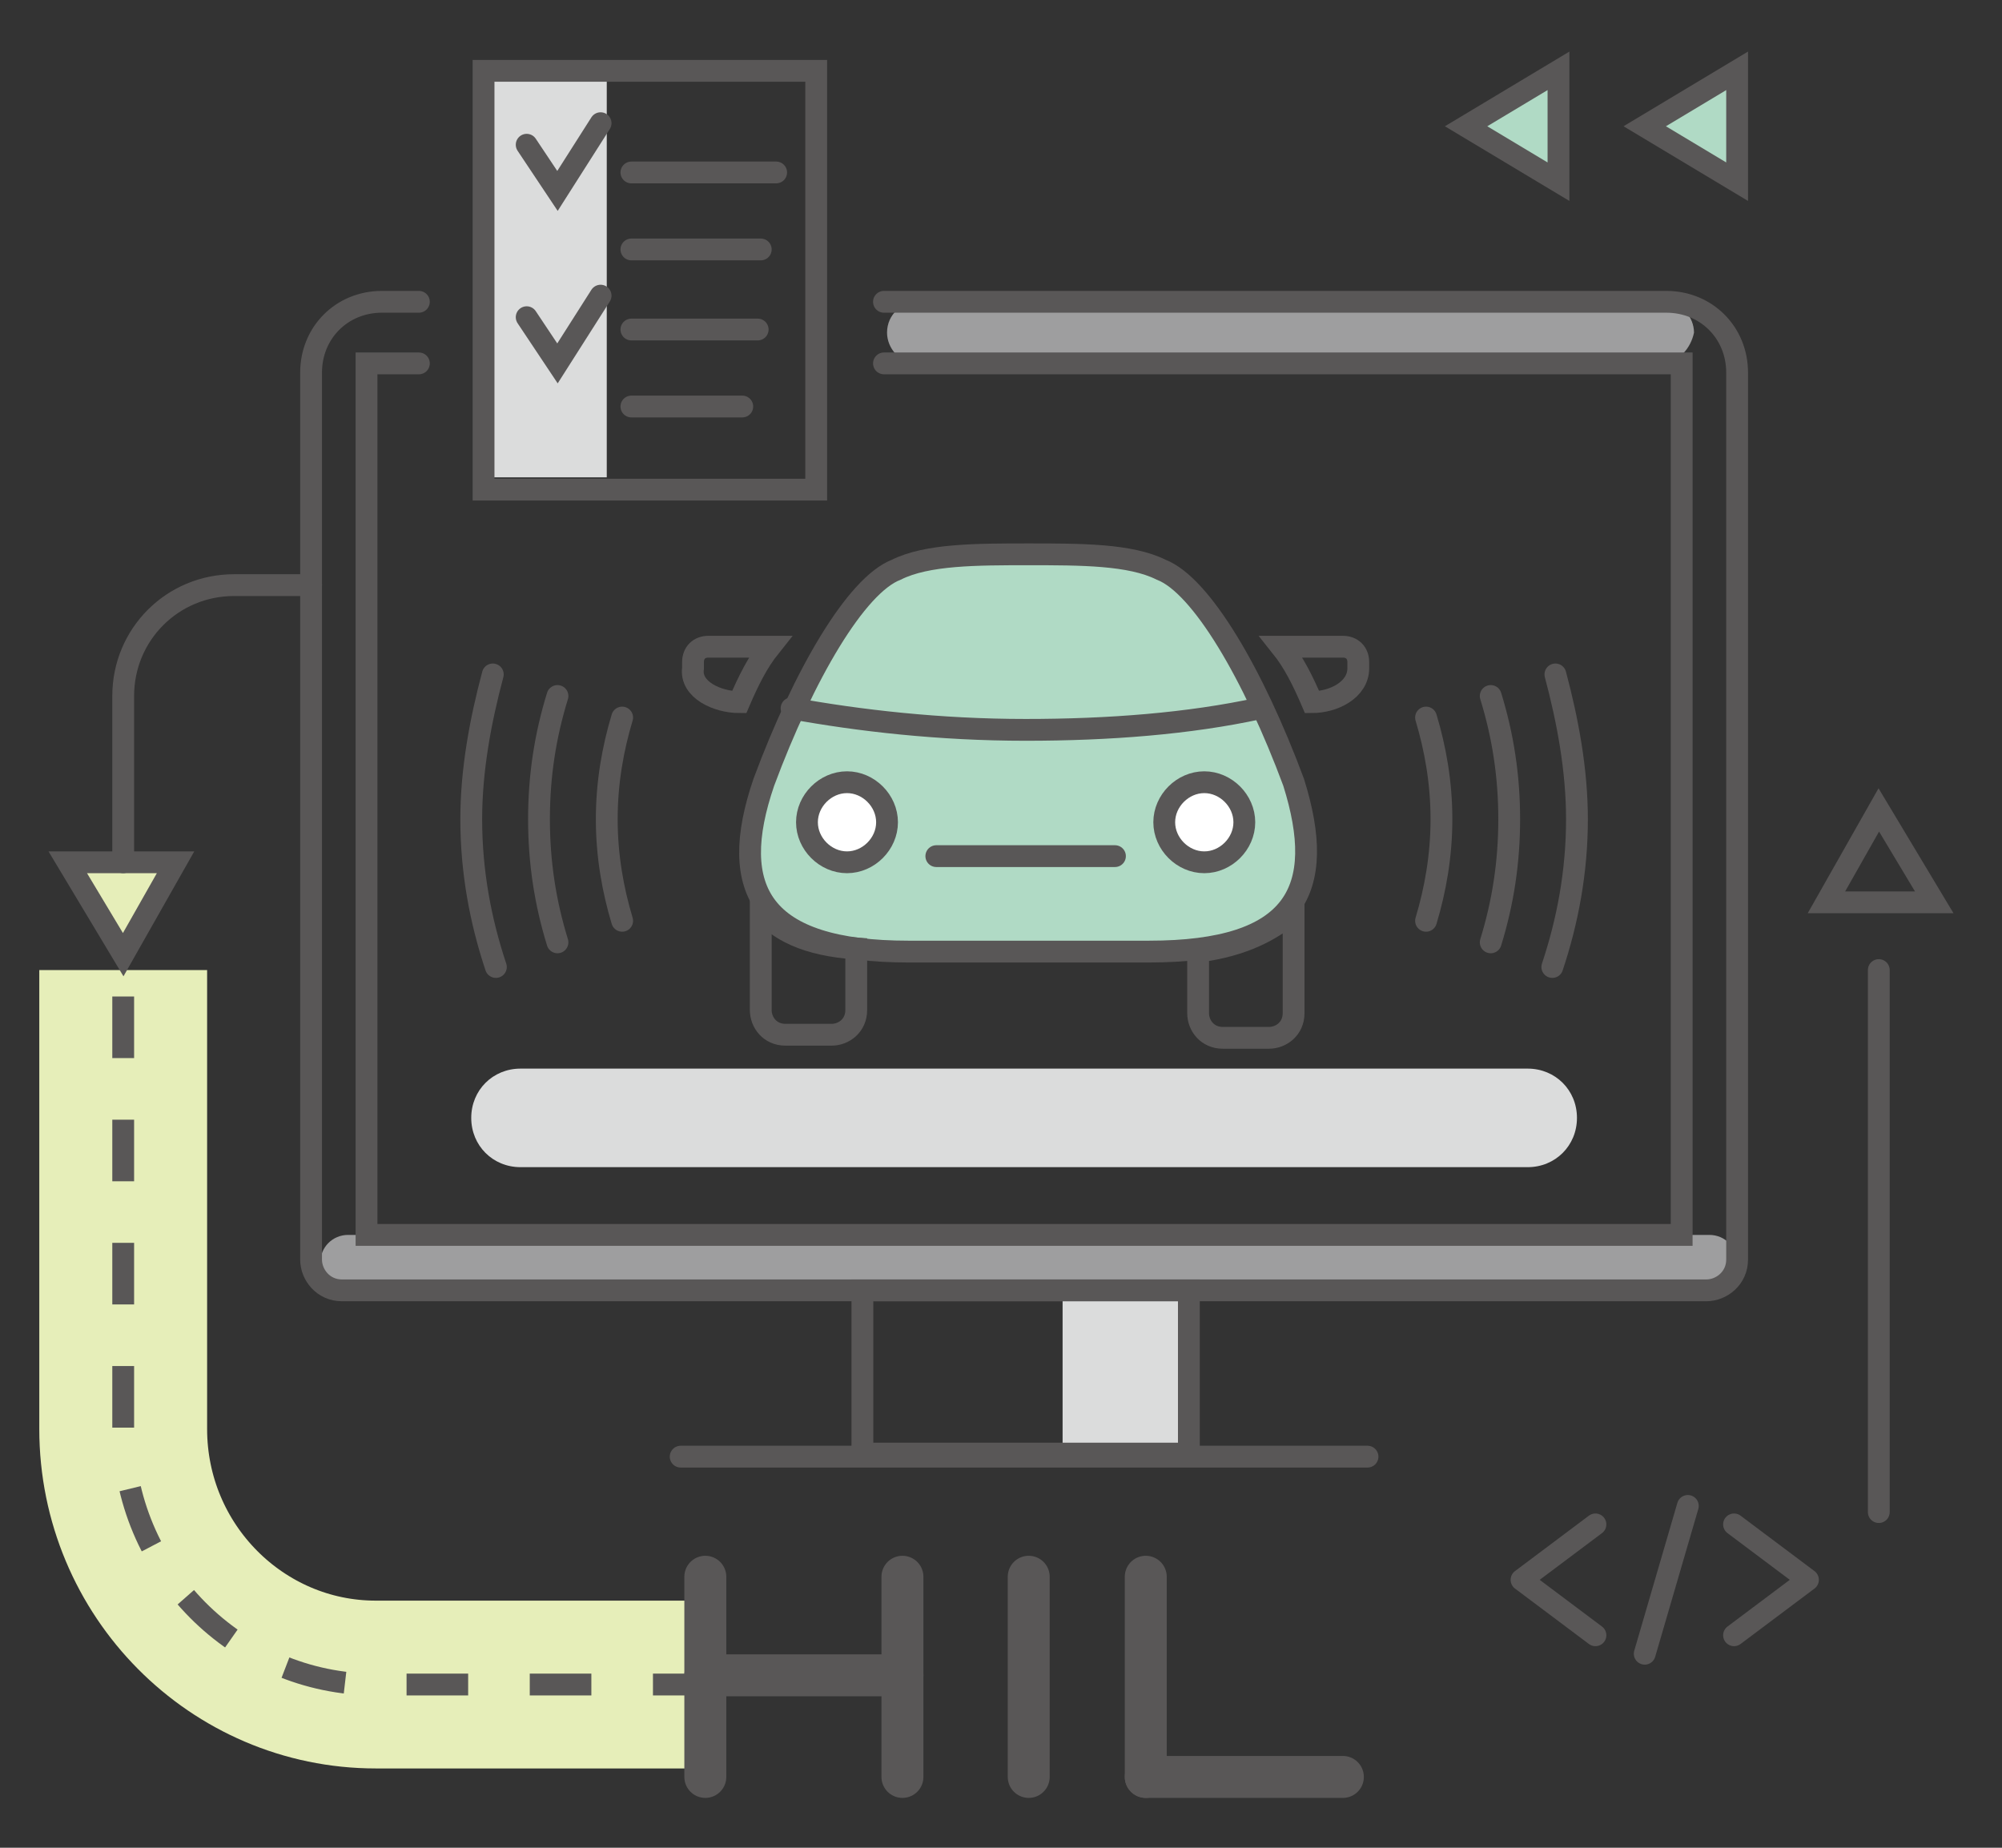 <?xml version="1.0" encoding="utf-8"?>
<!-- Generator: Adobe Illustrator 25.0.0, SVG Export Plug-In . SVG Version: 6.00 Build 0)  -->
<svg version="1.1" id="圖層_1" xmlns="http://www.w3.org/2000/svg" xmlns:xlink="http://www.w3.org/1999/xlink" x="0px" y="0px"
	 viewBox="0 0 65 60" style="enable-background:new 0 0 65 60;" xml:space="preserve">
<rect x="0" y="0" width="65" height="60" fill="#333333" stroke="none"/>
<style type="text/css">
	.st0{fill:#9E9E9F;}
	.st1{fill:none;stroke:#E6EEB9;stroke-width:5.449;stroke-miterlimit:10;}
	.st2{fill:#DBDCDC;}
	.st3{fill:none;stroke:#595757;stroke-width:0.708;stroke-linecap:round;stroke-miterlimit:10;}
	.st4{fill:#B0DAC5;stroke:#595757;stroke-width:0.708;stroke-linecap:round;stroke-miterlimit:10;}
	.st5{fill:#FFFFFF;stroke:#595757;stroke-width:0.708;stroke-linecap:round;stroke-miterlimit:10;}
	.st6{fill:none;stroke:#595757;stroke-width:1.362;stroke-linecap:round;stroke-miterlimit:10;}
	.st7{fill:none;stroke:#595757;stroke-width:0.708;stroke-linecap:round;stroke-linejoin:round;stroke-miterlimit:10;}
	.st8{fill:#E6EEB9;stroke:#595757;stroke-width:0.708;stroke-linecap:round;stroke-miterlimit:10;}
	.st9{fill:none;stroke:#595757;stroke-width:0.708;stroke-linejoin:round;stroke-miterlimit:10;stroke-dasharray:2,2;}
</style>
<path class="st0" d="M53.9,11.8H29.8c-0.6,0-1-0.5-1-1v0c0-0.6,0.5-1,1-1h24.2c0.6,0,1,0.5,1,1v0C54.9,11.3,54.5,11.8,53.9,11.8z"/>
<path class="st1" d="M23.2,54.7h-11C7.7,54.7,4,51,4,46.4V31.5"/>
<path class="st0" d="M55.5,41.9H11.3c-0.5,0-0.9-0.4-0.9-0.9v0c0-0.5,0.4-0.9,0.9-0.9h44.2c0.5,0,0.9,0.4,0.9,0.9v0
	C56.4,41.5,56,41.9,55.5,41.9z"/>
<rect x="15.7" y="2.3" class="st2" width="4" height="13.2"/>
<rect x="34.5" y="41.9" class="st2" width="4" height="5.3"/>
<path class="st3" d="M28.7,9.8h25.4c1.3,0,2.3,1,2.3,2.3v28.8c0,0.6-0.5,1-1,1H11.1c-0.6,0-1-0.5-1-1V12.1c0-1.3,1-2.3,2.3-2.3h1.2"
	/>
<polyline class="st3" points="28.7,11.8 54.6,11.8 54.6,40.1 11.9,40.1 11.9,11.8 13.6,11.8 "/>
<rect x="28" y="41.9" class="st3" width="10.6" height="5.3"/>
<line class="st3" x1="22.1" y1="47.3" x2="44.4" y2="47.3"/>
<g>
	<path class="st4" d="M33.3,30.9h4c4.8,0,5.8-2,4.7-5.5c-1.3-3.5-3-6.4-4.3-6.9c-1-0.5-2.6-0.5-4.3-0.5c-1.7,0-3.3,0-4.3,0.5
		c-1.3,0.5-3,3.4-4.3,6.9c-1.2,3.5-0.1,5.5,4.7,5.5H33.3z"/>
	<path class="st3" d="M40.9,23c-2.3,0.5-4.9,0.7-7.6,0.7c-2.8,0-5.4-0.3-7.6-0.7"/>
	<line class="st3" x1="30.4" y1="27.8" x2="36.2" y2="27.8"/>
	<g>
		<path class="st5" d="M26.2,26.7c0-0.7,0.6-1.3,1.3-1.3c0.7,0,1.3,0.6,1.3,1.3c0,0.7-0.6,1.3-1.3,1.3C26.8,28,26.2,27.4,26.2,26.7z
			"/>
		<path class="st5" d="M37.8,26.7c0-0.7,0.6-1.3,1.3-1.3s1.3,0.6,1.3,1.3c0,0.7-0.6,1.3-1.3,1.3S37.8,27.4,37.8,26.7z"/>
	</g>
	<g>
		<path class="st3" d="M24,22.8c0.3-0.7,0.6-1.3,1-1.8c-0.1,0-0.2,0-0.3,0h-1.7c-0.3,0-0.5,0.2-0.5,0.5v0.2
			C22.4,22.4,23.3,22.8,24,22.8L24,22.8z"/>
		<path class="st3" d="M42.6,22.8c-0.3-0.7-0.6-1.3-1-1.8c0.1,0,0.2,0,0.3,0h1.7c0.3,0,0.5,0.2,0.5,0.5v0.2
			C44.1,22.4,43.3,22.8,42.6,22.8L42.6,22.8z"/>
	</g>
	<path class="st3" d="M20.2,29.9c-0.3-1-0.5-2.1-0.5-3.3c0-1.2,0.2-2.3,0.5-3.3"/>
	<path class="st3" d="M18.1,30.6c-0.4-1.3-0.6-2.6-0.6-4c0-1.4,0.2-2.7,0.6-4"/>
	<path class="st3" d="M16.1,31.4c-0.5-1.5-0.8-3.1-0.8-4.8c0-1.6,0.3-3.2,0.7-4.7"/>
	<path class="st3" d="M46.3,29.9c0.3-1,0.5-2.1,0.5-3.3c0-1.2-0.2-2.3-0.5-3.3"/>
	<path class="st3" d="M48.4,30.6c0.4-1.3,0.6-2.6,0.6-4c0-1.4-0.2-2.7-0.6-4"/>
	<path class="st3" d="M50.4,31.4c0.5-1.5,0.8-3.1,0.8-4.8c0-1.6-0.3-3.2-0.7-4.7"/>
	<path class="st3" d="M38.9,30.9v2c0,0.4,0.3,0.8,0.8,0.8h1.5c0.4,0,0.8-0.3,0.8-0.8v-3.3C41.3,30.2,40.4,30.7,38.9,30.9z"/>
	<path class="st3" d="M24.7,29.5v3.3c0,0.4,0.3,0.8,0.8,0.8h1.5c0.4,0,0.8-0.3,0.8-0.8v-2C26.2,30.7,25.2,30.2,24.7,29.5z"/>
</g>
<g>
	<line class="st6" x1="22.9" y1="51.2" x2="22.9" y2="57.7"/>
	<line class="st6" x1="29.3" y1="51.2" x2="29.3" y2="57.7"/>
	<line class="st6" x1="33.4" y1="51.2" x2="33.4" y2="57.7"/>
	<line class="st6" x1="29.3" y1="54.4" x2="22.9" y2="54.4"/>
	<line class="st6" x1="37.2" y1="51.2" x2="37.2" y2="57.7"/>
	<line class="st6" x1="43.6" y1="57.7" x2="37.2" y2="57.7"/>
</g>
<g>
	<polyline class="st7" points="51.8,53.1 49.4,51.3 51.8,49.5 	"/>
	<polyline class="st7" points="56.3,49.5 58.7,51.3 56.3,53.1 	"/>
	<line class="st7" x1="54.8" y1="48.9" x2="53.4" y2="53.7"/>
</g>
<g>
	<rect x="15.7" y="2.3" class="st3" width="10.8" height="13.6"/>
	<line class="st3" x1="20.5" y1="5.6" x2="25.2" y2="5.6"/>
	<line class="st3" x1="20.5" y1="8.1" x2="24.7" y2="8.1"/>
	<line class="st3" x1="20.5" y1="10.7" x2="24.6" y2="10.7"/>
	<line class="st3" x1="20.5" y1="13.2" x2="24.1" y2="13.2"/>
	<polyline class="st3" points="17.1,4.7 18.1,6.2 19.5,4 	"/>
	<polyline class="st3" points="17.1,10.3 18.1,11.8 19.5,9.6 	"/>
</g>
<polygon class="st4" points="53.4,4.1 56.4,2.3 56.4,5.9 "/>
<polygon class="st4" points="47.6,4.1 50.6,2.3 50.6,5.9 "/>
<polygon class="st8" points="4,31 2.2,28 5.7,28 "/>
<polygon class="st3" points="61,26.3 62.8,29.3 59.3,29.3 "/>
<path class="st2" d="M49.6,37.9H16.9c-0.9,0-1.6-0.7-1.6-1.6l0,0c0-0.9,0.7-1.6,1.6-1.6h32.7c0.9,0,1.6,0.7,1.6,1.6l0,0
	C51.2,37.2,50.5,37.9,49.6,37.9z"/>
<line class="st7" x1="61" y1="31.5" x2="61" y2="49.1"/>
<path class="st9" d="M23.2,54.7h-11C7.7,54.7,4,51,4,46.4V31.5"/>
<path class="st3" d="M10.1,19H7.6c-2,0-3.6,1.6-3.6,3.6V28"/>
</svg>
